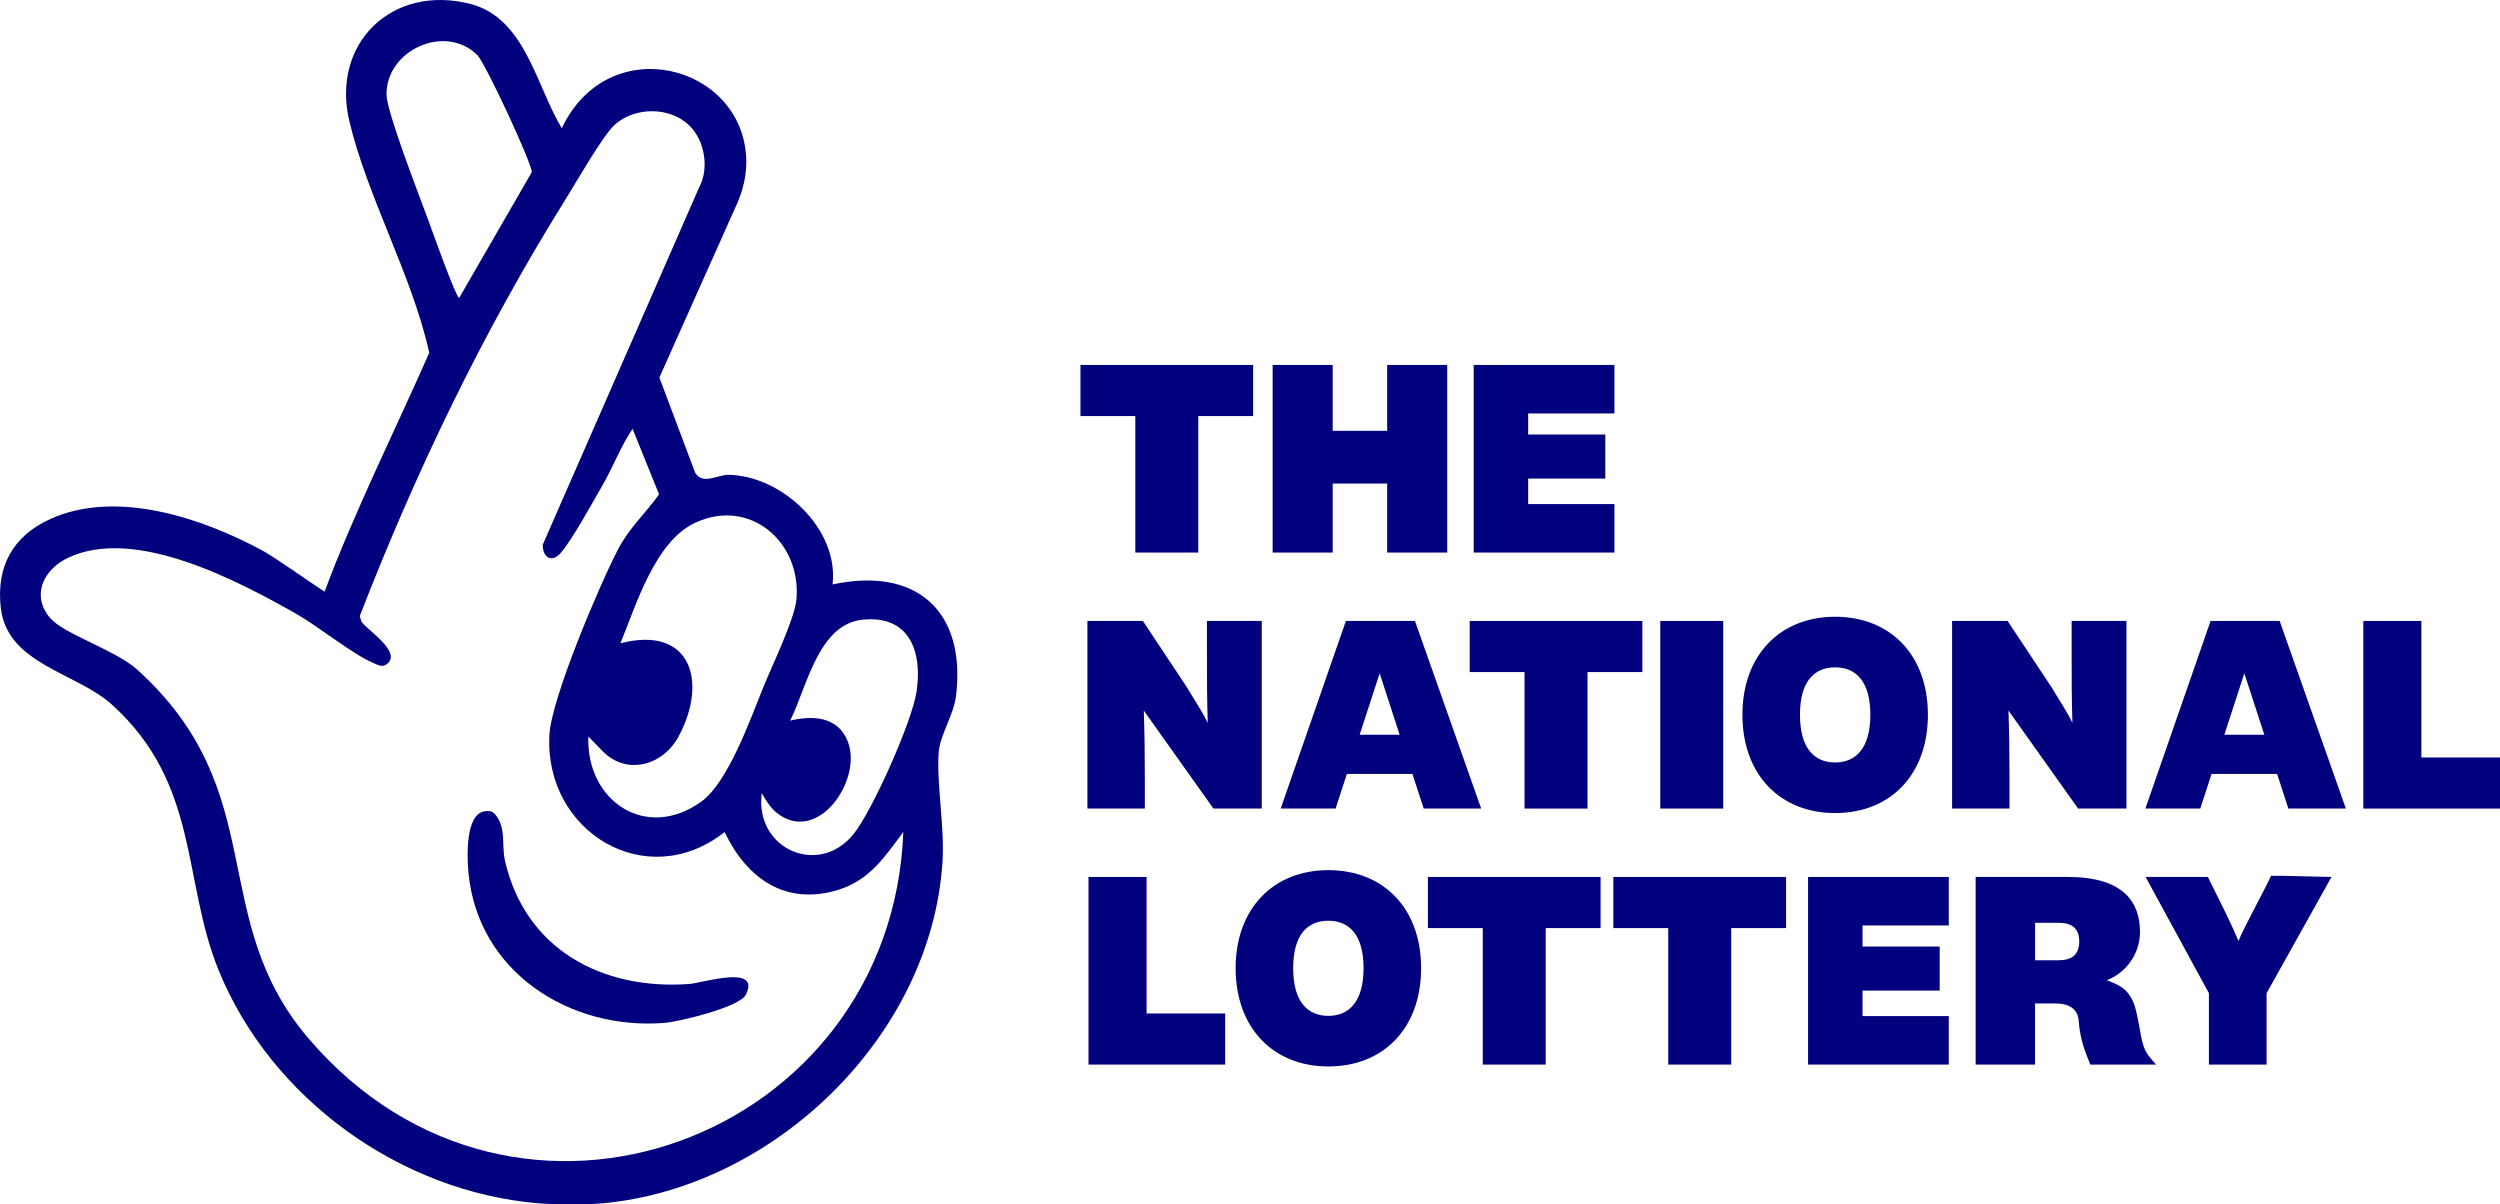 <?xml version="1.0" encoding="UTF-8"?>
<svg id="Layer_2" data-name="Layer 2" xmlns="http://www.w3.org/2000/svg" viewBox="0 0 957 461.06">
  <defs>
    <style>
      .cls-1 {
        fill: #02027f;
      }
    </style>
  </defs>
  <g id="Layer_1-2" data-name="Layer 1">
    <g>
      <g>
        <path class="cls-1" d="M365.99,266.22c3.85-32.48-15.4-49.37-47.28-42.5,2.49-21.27-19.46-41.72-39.98-41.96-3.97-.04-9.91,4.04-12.65-.9l-13.67-36.33,29.73-66.55c2.43-5.44,3.75-11.36,3.52-17.31-1.39-35.99-52.69-49.43-70.6-11.59-9.77-16.05-13.97-42.21-35.02-47.59-29.95-7.65-53.38,15.11-46.31,44.9,6.9,29.04,24.06,59.12,30.59,88.64-12.09,27.56-29.16,61.94-40.06,91.47-7.64-4.99-18.9-13.07-23.68-15.67-23.01-12.51-56.01-23.63-81.33-12.15C4.94,205.17-1.45,216.78.28,232.53c2.39,21.8,28.88,24.78,42.64,37.26,33.58,30.46,26.75,66.99,40.71,101.47,19.93,49.19,69.6,85.03,122.61,89.37,6.68.55,17.76.6,24.39,0,65.79-5.99,125.83-64,130.15-130.57.88-13.61-2.3-29.86-1.46-42,.46-6.69,5.76-14.2,6.67-21.84ZM266,200.17c20.93-9.84,40.8,7.22,38.88,29.25-.66,7.5-9.37,25.45-12.64,33.52-4.98,12.3-13.51,36.53-23.78,43.92-21.29,15.32-44.18-.42-43.23-24.92l5.45,5.6c2.9,2.99,6.77,4.99,10.93,5.26,7.3.48,14.33-3.79,18.15-10.87,11.3-21,4.74-42.68-22.26-35.68,5.96-14.47,13.16-38.87,28.5-46.08ZM164.21,84.99c-3.24-8.89-16.17-41.95-16.25-48.74-.17-17.17,22.56-27.35,34.79-15.13,3.01,3.01,21.1,41.77,20.8,44.81l-27.79,48.13c-1.42-.66-10.16-25.26-11.55-29.07ZM121.51,234.23s-.01.01-.01.02c-.04.01-.07.02-.09.02.02-.02.06-.03.1-.04ZM118.2,397.64c-39.65-46.31-13.7-94.39-65.78-141.4-8.1-7.3-28.05-13.58-33.2-19.63-7.45-8.74-2.52-18.64,6.78-23.06,25.54-12.15,64.66,8.58,87.15,21.28,8.86,5,21.58,15.5,29.8,18.97,1.69.72,3.27,1.8,5.08.45,6.21-4.48-7.65-13.2-9.67-16.3l-.65-2.09c21.45-55.34,47.36-109.25,78.81-159.58,3.99-6.39,14.3-24.51,18.84-28.56,7.76-6.94,21.28-6.92,28.68.48,5.77,5.75,7.52,16.37,3.56,23.6l-59.82,136.68c-.15,4.68,3.26,7.14,6.66,3.42,4.35-4.76,12.71-20.09,16.42-26.53,3.97-6.88,6.8-14.61,11.3-21.21l10.13,25.08c-5.15,7.25-11.38,12.77-15.62,20.89-7.16,13.71-25.58,57.12-26.36,71.16-2.04,37.09,37.09,60.87,67.07,37.22,8.52,17.9,23.51,28.42,43.77,22.04,11.86-3.74,17.62-12.7,24.64-22.06-4.49,117.46-148.29,171.76-227.59,79.15ZM350.88,264.66c-1.68,11.4-16.78,45.36-24.04,54.5-13.34,16.77-38.11,5.82-35.22-15.56.88,1.65,2.99,5.31,5.48,7.36,15.79,13.01,33.4-12.58,27.36-27.33-3.89-9.5-13.54-9.79-22-7.78,6.38-12.47,10.62-36.88,27.75-38.63,17.85-1.83,22.93,12.05,20.67,27.44Z"/>
        <path class="cls-1" d="M285.53,380.77c-2.32,4.73-25.48,10.35-31.21,10.8-36.41,2.88-71.55-19.68-75.01-57.68-.54-5.94-1.21-22.3,6.25-23.33,1.55-.22,2.7-.17,3.84,1.02,4.51,5.1,2.54,11.82,3.89,17.81,7.67,33.85,37,49.7,70.52,47.28,5.13-.37,27.52-7.71,21.72,4.1Z"/>
      </g>
      <g>
        <path class="cls-1" d="M413.6,139.7v19.57h21v52.25h24.1v-52.25h21v-19.57h-66.1Z"/>
        <path class="cls-1" d="M562.6,237.7v19.57h21v52.25h24.1v-52.25h21v-19.57h-66.1Z"/>
        <path class="cls-1" d="M546.6,335.7v19.57h21v52.25h24.1v-52.25h21v-19.57h-66.1Z"/>
        <path class="cls-1" d="M617.6,335.7v19.57h21v52.25h24.1v-52.25h21v-19.57h-66.1Z"/>
        <path class="cls-1" d="M531.01,139.7v25.22h-20.85v-25.22h-22.99v71.82h22.99v-26.42h20.85v26.42h22.99v-71.82h-22.99Z"/>
        <path class="cls-1" d="M618,158.27v-18.57h-53.87v71.82h53.87v-18.56h-33.02v-9.76h29.53v-16.87h-29.53v-8.06h33.02Z"/>
        <path class="cls-1" d="M746,354.27v-18.57h-53.87v71.82h53.87v-18.56h-33.02v-9.76h29.53v-16.87h-29.53v-8.06h33.02Z"/>
        <path class="cls-1" d="M483,237.7v71.82h-18.5l-26.66-37.52c0,.07.01.15.01.22.29,8.39.39,16.5.39,25.6v11.7h-21.98v-71.82h21.24l16.93,25.52c2.2,3.84,5.59,8.68,7.89,13.52-.3-8.98-.3-17.55-.3-27.34v-11.7h20.98Z"/>
        <path class="cls-1" d="M541.65,237.7h-26.44l-24.96,71.82h21.02l4.32-13.27h25.08l4.32,13.27h22.01l-25.35-71.82ZM520.48,281.25l7.6-23.33.05-.17,7.65,23.5h-15.3Z"/>
        <path class="cls-1" d="M814,237.7v71.82h-18.5l-26.66-37.52c0,.07.01.15.01.22.29,8.39.39,16.5.39,25.6v11.7h-21.98v-71.82h21.24l16.93,25.52c2.2,3.84,5.59,8.68,7.89,13.52-.3-8.98-.3-17.55-.3-27.34v-11.7h20.98Z"/>
        <path class="cls-1" d="M872.65,237.7h-26.44l-24.96,71.82h21.02l4.32-13.27h25.08l4.32,13.27h22.01l-25.35-71.82ZM851.48,281.25l7.6-23.33.05-.17,7.65,23.5h-15.3Z"/>
        <path class="cls-1" d="M635.56,237.7v71.82h24.1v-71.82h-24.1Z"/>
        <path class="cls-1" d="M702.5,236.09c-20.9,0-35.5,14.52-35.5,37.52s14.5,37.63,35.5,37.63,35.5-14.53,35.5-37.63-14.6-37.52-35.5-37.52ZM702.5,291.87c-7.91,0-13.47-5.34-13.47-18.26s5.56-18.15,13.47-18.15,13.47,5.34,13.47,18.15-5.56,18.26-13.47,18.26Z"/>
        <path class="cls-1" d="M508.5,333.09c-20.9,0-35.5,14.52-35.5,37.52s14.5,37.63,35.5,37.63,35.5-14.53,35.5-37.63-14.6-37.52-35.5-37.52ZM508.5,388.87c-7.91,0-13.47-5.34-13.47-18.26s5.56-18.15,13.47-18.15,13.47,5.34,13.47,18.15-5.56,18.26-13.47,18.26Z"/>
        <path class="cls-1" d="M926.91,289.96v-52.26h-22.23v71.82h52.32v-19.56h-30.09Z"/>
        <path class="cls-1" d="M438.91,387.96v-52.26h-22.23v71.82h52.32v-19.56h-30.09Z"/>
        <path class="cls-1" d="M822.46,404.11c-.85-1.14-1.46-2.39-1.92-3.73-.9-2.66-1.19-5.47-1.77-8.2-.89-4.15-1.22-7.9-3.78-11.5-2.13-3-5.14-4.16-8.49-5.43,7.15-2.82,12.69-9.89,12.69-18.47,0-11.19-6.04-21.08-27.59-21.08h-35.33v71.82h22.75v-23.4h7.85c4.46,0,8.48,1.65,8.84,6.58.25,3.55.94,7.06,2.03,10.44.29.88,1.36,3.69,2.43,6.4,4.43-.01,9.31-.02,11.22-.02h13.94c-1.14-1.34-2.37-2.74-2.87-3.41ZM788.08,367.58h-9.06v-14.33h9.06c5.13,0,7.85,2.22,7.85,7.17s-2.72,7.16-7.85,7.16Z"/>
        <path class="cls-1" d="M873.45,335.25h-4.1c-2.44,5.45-10.49,19.92-12.45,24.96-2.15-5.04-4.49-9.98-7.23-15.43l-4.49-9.08h-23.84l24.23,44.49v27.33h22.08v-27.33l24.85-44.49-19.05-.45Z"/>
      </g>
    </g>
  </g>
</svg>